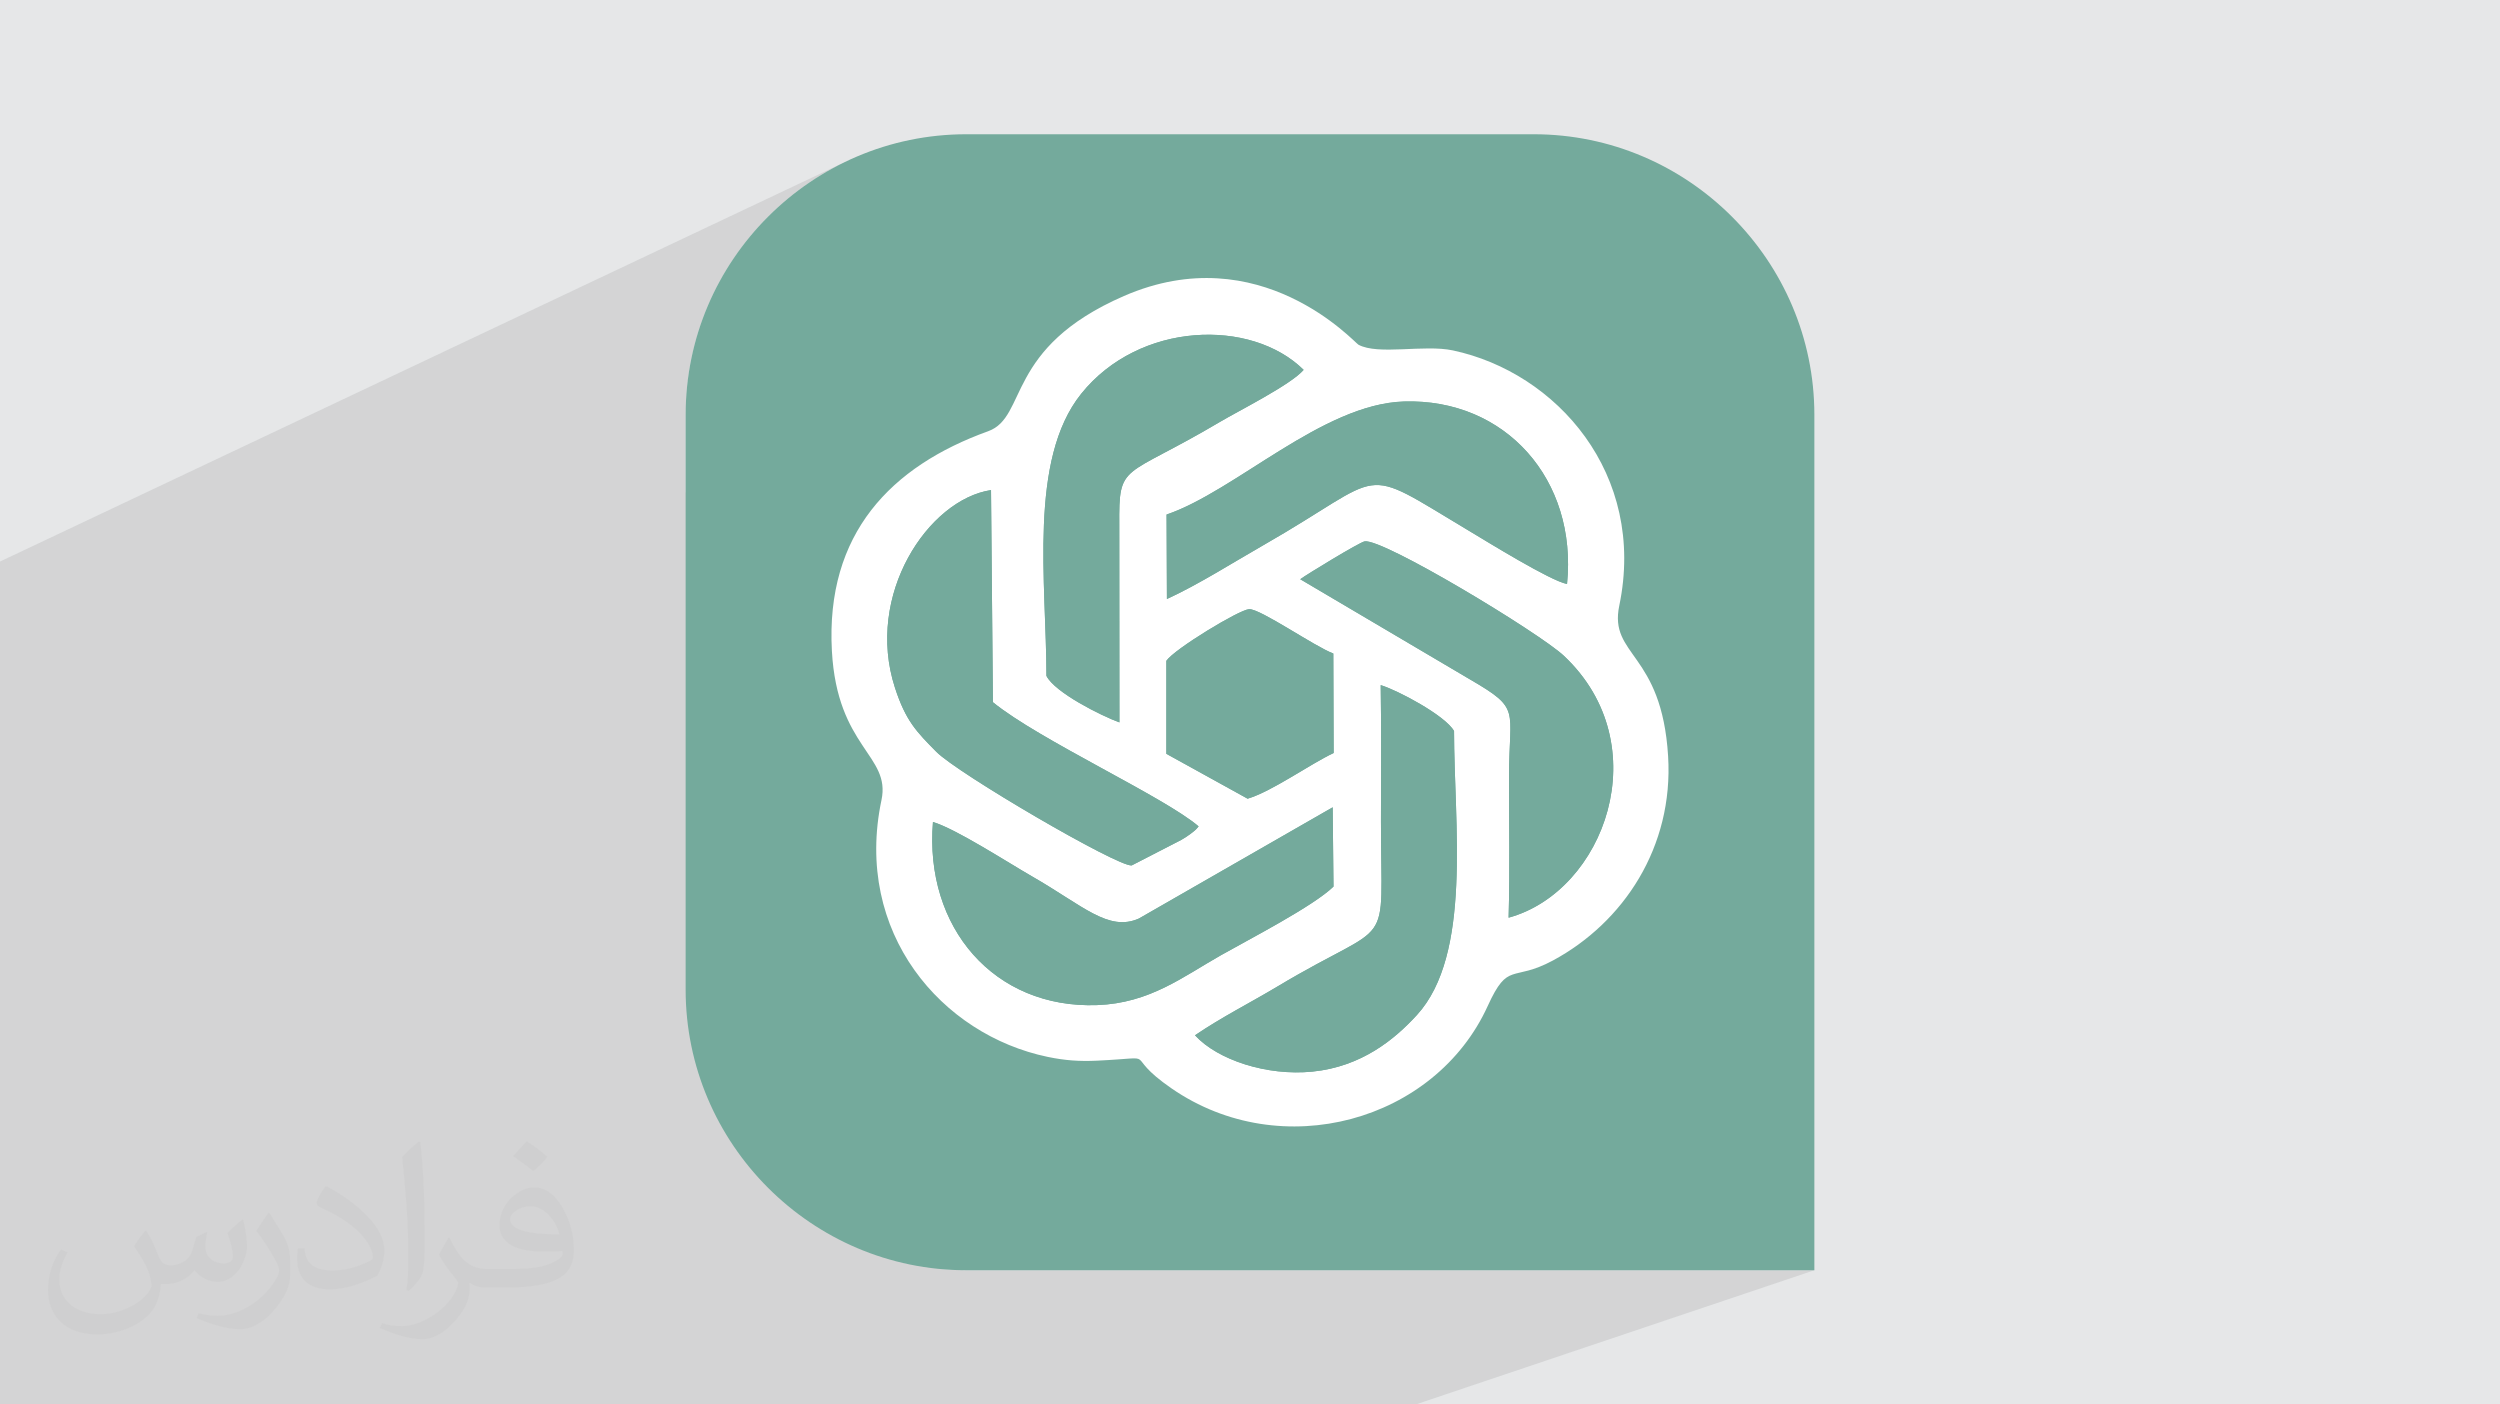 <?xml version="1.0" encoding="UTF-8"?>
<!DOCTYPE svg PUBLIC "-//W3C//DTD SVG 1.1//EN" "http://www.w3.org/Graphics/SVG/1.1/DTD/svg11.dtd">
<!-- Creator: CorelDRAW -->
<svg xmlns="http://www.w3.org/2000/svg" xml:space="preserve" width="94.192mm" height="52.917mm" version="1.1" style="shape-rendering:geometricPrecision; text-rendering:geometricPrecision; image-rendering:optimizeQuality; fill-rule:evenodd; clip-rule:evenodd"
viewBox="0 0 9419.16 5291.66"
 xmlns:xlink="http://www.w3.org/1999/xlink"
 xmlns:xodm="http://www.corel.com/coreldraw/odm/2003">
 <defs>
  <style type="text/css">
   <![CDATA[
    .fil3 {fill:#74AA9C}
    .fil0 {fill:#E6E7E8}
    .fil4 {fill:white}
    .fil2 {fill:#373435;fill-opacity:0.031}
    .fil1 {fill:#373435;fill-opacity:0.102}
   ]]>
  </style>
 </defs>
 <g id="Layer_x0020_1">
  <polygon class="fil0" points="-0,0 9419.16,0 9419.16,5291.66 -0,5291.66 "/>
  <polygon class="fil1" points="-0,4729.85 -0,4676.23 -0,4616.97 -0,4591.6 -0,4526.86 -0,4446.81 -0,4304.27 -0,4290.49 -0,4286.62 -0,4243.81 -0,4216.85 -0,4187.1 -0,4179.79 -0,4097.13 -0,4010.17 -0,3998.97 -0,3814.33 -0,3812.69 -0,3780.5 -0,3737.36 -0,3674.83 -0,3578.9 -0,3526.3 -0,3521.89 -0,3463.62 -0,3280.06 -0,3267.98 -0,3267.76 -0,3264.49 -0,3216.4 -0,3013.53 -0,2115.68 3183.13,610.48 3137.57,633.9 3093.3,659.43 3050.4,687 3008.92,716.55 2968.95,748 2930.55,781.29 2893.78,816.35 2858.72,853.12 2825.43,891.52 2793.98,931.49 2764.43,972.97 2736.86,1015.87 2711.33,1060.14 2687.91,1105.7 2666.66,1152.5 2647.67,1200.45 2630.98,1249.5 2616.68,1299.58 2604.83,1350.61 2595.49,1402.53 2588.73,1455.28 2584.63,1508.78 2583.25,1562.97 2583.25,1855.54 4234.71,1115.24 4282.27,1096.13 4328.89,1080.47 4374.51,1068.09 4419.12,1058.78 4462.68,1052.38 4505.15,1048.69 4546.5,1047.52 4586.7,1048.7 4625.72,1052.04 4663.51,1057.35 4700.05,1064.45 4735.3,1073.15 4769.23,1083.27 4801.81,1094.63 4833,1107.03 4862.76,1120.29 4891.07,1134.23 4917.9,1148.66 4943.2,1163.4 4966.94,1178.27 4989.09,1193.07 5009.62,1207.62 5028.5,1221.74 5045.68,1235.25 5061.14,1247.95 5074.84,1259.66 5086.75,1270.2 5096.83,1279.38 5105.05,1287.02 5111.39,1292.93 5115.79,1296.92 5118.24,1298.82 5125.51,1302.36 5133.33,1305.45 5141.66,1308.11 5150.48,1310.37 5159.76,1312.25 5169.46,1313.79 5179.56,1315 5190.03,1315.93 5200.84,1316.58 5211.95,1317 5223.34,1317.21 5234.98,1317.23 5246.83,1317.09 5258.88,1316.82 5271.08,1316.45 5283.41,1316 5295.84,1315.49 5308.34,1314.97 5320.88,1314.45 5333.43,1313.95 5345.96,1313.52 5358.44,1313.17 5370.83,1312.93 5383.12,1312.83 5395.27,1312.89 5407.25,1313.15 5419.03,1313.62 5430.58,1314.34 5441.87,1315.33 5452.87,1316.63 5463.55,1318.25 5473.89,1320.22 5510.33,1328.88 5546.4,1339.25 5582.03,1351.32 5617.15,1365.03 5651.68,1380.37 5685.56,1397.29 5718.71,1415.76 5751.06,1435.74 5782.54,1457.21 5813.07,1480.12 5842.59,1504.46 5871.03,1530.17 5898.3,1557.22 5924.35,1585.59 5949.09,1615.24 5972.46,1646.13 5994.38,1678.24 6014.79,1711.52 6033.61,1745.94 6050.76,1781.47 6066.18,1818.07 6079.8,1855.71 6091.54,1894.36 6101.34,1933.98 6109.11,1974.55 6114.79,2016.01 6118.31,2058.34 6119.59,2101.52 6118.56,2145.49 6115.16,2190.23 6109.3,2235.7 6100.92,2281.88 6097.89,2299.2 6096.18,2315.42 6095.73,2330.65 6096.45,2345 6098.26,2358.58 6101.11,2371.51 6104.89,2383.9 6109.55,2395.87 6115.01,2407.52 6121.18,2418.97 6127.99,2430.34 6135.38,2441.73 6143.25,2453.27 6151.53,2465.05 6160.16,2477.2 6169.05,2489.83 6178.12,2503.05 6187.31,2516.98 6196.53,2531.72 6205.71,2547.4 6214.77,2564.12 6223.63,2582 6232.23,2601.15 6240.48,2621.68 6248.31,2643.71 6255.65,2667.35 6262.4,2692.71 6268.51,2719.91 6273.9,2749.06 6278.48,2780.28 6282.18,2813.66 6284.93,2849.34 6286.27,2881.23 6286.41,2912.78 6285.37,2943.95 6283.17,2974.73 6279.84,3005.12 6275.4,3035.1 6269.87,3064.64 6263.29,3093.74 6255.67,3122.37 6247.04,3150.54 6237.43,3178.21 6226.85,3205.37 6215.34,3232.01 6202.92,3258.12 6189.6,3283.67 6175.43,3308.66 6160.41,3333.06 6144.58,3356.86 6127.95,3380.06 6110.57,3402.62 6092.44,3424.54 6073.59,3445.8 6054.05,3466.38 6033.84,3486.28 6012.99,3505.47 5991.51,3523.94 5969.44,3541.68 5946.81,3558.66 5923.62,3574.88 5899.91,3590.32 5875.71,3604.96 5851.03,3618.79 5823.7,3632.54 5799.37,3643.01 5664,3693.36 5654.78,3703.16 5643.59,3718.21 5631.8,3737.36 5619.1,3761.23 5605.19,3790.42 5585.51,3830.39 5563.7,3868.72 5539.86,3905.39 5514.09,3940.36 5486.48,3973.6 5457.15,4005.08 5426.18,4034.76 5393.68,4062.62 5359.75,4088.61 5324.49,4112.72 5288,4134.91 5250.38,4155.15 5211.72,4173.4 5172.13,4189.63 3547.88,4781.52 3586.21,4784.46 3640.4,4785.84 6835.92,4785.84 5333.46,5291.66 2147.97,5291.66 1603.09,5291.66 1555.92,5291.66 1549.35,5291.66 1366.66,5291.66 1354.63,5291.66 1346.14,5291.66 827.91,5291.66 823.21,5291.66 816.56,5291.66 657.56,5291.66 291.73,5291.66 211.27,5291.66 -0,5291.66 -0,5276.94 -0,5141.65 -0,5134.99 -0,5134.85 -0,5125.85 -0,5016.87 -0,4946.24 -0,4877.46 -0,4876.43 -0,4775.81 "/>
  <path class="fil2" d="M550.85 4636.82c17.98,27.25 29.64,53.44 41.02,82.55 8.46,16.94 12.95,48.16 52.65,48.16 11.63,0 28.32,-3.43 43.13,-11.63 16.66,-8.74 29.36,-21.97 35.99,-42.06l15.87 -53.44 38.63 -19.05 2.64 2.64c-5.28,20.12 -6.6,39.42 -6.6,54.51 0,44.7 38.63,61.65 69.32,61.65 17.98,0 34.14,-8.74 34.14,-25.15 0,-21.16 -8.99,-57.15 -20.65,-89.43 17.98,-17.98 35.99,-35.99 56.62,-50.55l3.17 1.6c8.99,38.1 14.02,75.67 14.02,100.81 0,24.61 -10.85,51.87 -19.84,69.6 -18.52,34.92 -51.33,62.71 -91.01,62.71 -30.15,0 -63.75,-15.09 -86.79,-43.13l-1.32 0c-21.69,27 -55.3,51.33 -109.02,51.33l-16.66 0c-2.64,35.46 -10.31,60.58 -21.97,83.08 -32,62.43 -127,106.63 -216.43,106.63 -124.36,0 -186.79,-71.7 -186.79,-167.21 0,-59 19.3,-113.77 48.95,-152.65l24.33 10.06c-18.52,35.46 -30.96,68.78 -30.96,101.6 0,89.43 72.77,132.03 156.64,132.03 77.8,0 174.09,-49.48 191.57,-106.88 -6.6,-62.71 -30.15,-92.07 -66.14,-149.22 10.85,-19.05 24.87,-38.1 42.34,-58.47l3.17 0 0 0 0 0 -0.02 -0.09zm1434.31 -336.55c26.19,16.41 51.87,35.71 76.99,57.94 -14.02,19.84 -31.5,37.85 -53.19,53.72 -25.15,-20.37 -50.27,-37.85 -75.95,-56.36 17.45,-19.58 34.67,-38.35 52.12,-55.3l0 0 0 0 0 0 0 0 0 0 0.03 0zm13.49 244.48c-42.34,0 -76.99,27.79 -76.99,48.41 0,44.2 84.66,57.94 186,57.4 -12.7,-51.87 -57.15,-105.84 -109.02,-105.84l0.01 0.03zm-95 236.55c55.04,0 103.2,-1.6 139.95,-10.85 41.02,-10.31 75.67,-30.96 75.67,-45.24 0,-3.71 0,-8.2 -1.32,-11.91 -23.01,2.11 -49.48,2.11 -72.49,2.11 -74.6,0 -131.75,-16.94 -154.25,-58.75 -5.56,-11.63 -9.52,-24.61 -9.52,-39.42 0,-40.49 17.45,-79.91 48.16,-107.16 25.65,-22.48 53.97,-36.5 82.8,-36.5 52.12,0 93.65,41.81 122.76,107.7 15.87,35.99 26.72,77.52 26.72,129.92 0,34.92 -9.52,64.29 -31.22,85.98 -40.49,39.17 -115.09,53.97 -229.39,53.97l-51.87 0 0 0 -13.49 0c-28.32,0 -48.69,-5.03 -64.82,-17.45l-2.64 0c0.79,6.6 1.32,12.95 1.32,19.05 0,25.65 -8.46,58.47 -25.65,84.66 -50.8,75.41 -105.84,108.2 -153.47,108.2 -48.16,0 -107.16,-18.52 -160.35,-42.6l9.52 -18.52c17.2,7.14 41.02,11.91 73.81,11.91 85.98,0 198.96,-82.55 212.98,-163.25 -3.17,-6.6 -8.99,-15.34 -17.2,-24.61 -25.15,-29.9 -41.02,-54.76 -55.83,-80.95 12.7,-25.15 24.33,-45.24 35.18,-63.5l4.5 -0.53c36.78,74.88 70.1,117.73 144.45,117.73l11.63 0 0 0 53.97 0 0 0 0 0 0 0 0 0 0 0 0.09 0.01zm-372.54 79.12c6.35,-34.39 6.88,-73.02 6.88,-109.02l0 -53.44c0,-99.75 -12.7,-244.73 -23.01,-339.19 17.98,-19.3 43.13,-42.06 62.97,-57.4l5.82 1.6c13.49,118.8 16.66,256.39 16.66,383.64 0,33.35 -1.32,65.89 -4.5,89.69 -1.85,30.15 -19.3,52.91 -56.62,87.83l-8.2 -3.71zm-383.38 -157.43c1.85,46.84 24.87,83.62 105.31,83.62 50.01,0 92.33,-12.95 139.17,-35.18 8.46,-3.71 12.95,-8.74 12.95,-12.95 0,-29.36 -22.48,-68.25 -60.32,-103.71 -36.78,-33.35 -85.47,-62.71 -130.96,-82.3 -15.62,-6.6 -20.65,-13.49 -20.65,-20.12 0,-13.49 17.98,-41.81 32.82,-62.18l5.03 -0.53c52.12,27.25 110.34,67.74 153.47,112.7 39.17,41.53 63.5,83.62 63.5,129.39 0,33.86 -10.31,65.61 -27,95.25 -57.15,28.83 -118.01,50.8 -178.33,50.8 -73.28,0 -123.29,-34.39 -123.29,-115.09 0,-8.74 0,-22.22 3.17,-39.7l25.15 0 0 0 0 0 0 0 0 0 0 0 -0.02 0zm-132.57 -133.1l45.52 73.56c16.66,27.25 32.28,56.9 32.28,103.71l0 59.79c0,48.41 -30.96,100.28 -80.95,151.61 -39.17,34.67 -73.81,49.48 -105.84,49.48 -47.62,0 -102.13,-14.81 -165.1,-41.81l7.14 -18.52c19.84,5.28 42.85,9.78 71.17,9.78 90.5,-0.53 183.08,-66.67 225.42,-147.37 5.03,-9.27 6.88,-17.98 6.88,-24.08 0,-9.27 -5.03,-19.58 -8.99,-28.83 -23.01,-43.38 -48.69,-83.08 -76.99,-119.86 14.81,-23.29 29.64,-45.77 45.77,-68l3.71 0.53 0 0 0 0 0 0 0 0 0 0 -0.02 0.01z"/>
  <g id="_2751089826720">
   <path class="fil3" d="M3640.4 505.82l2138.37 0c581.44,0 1057.15,475.71 1057.15,1057.15l0 3222.87 -3195.52 0c-581.44,0 -1057.15,-475.71 -1057.15,-1057.15l0 -2165.72c0,-581.44 475.71,-1057.15 1057.15,-1057.15z"/>
   <g>
    <path class="fil4" d="M4502.32 3900.61c101.38,-68.98 209.23,-123.02 311.44,-184.26 443.65,-265.81 389.25,-111.28 389.25,-621.74 0,-170.83 1.8,-342.59 -1,-513.31 61.9,18.32 243.65,114.4 276.39,173.1 0,348.78 68.74,842.1 -140.41,1070.3 -83.19,90.77 -207.55,194.12 -393.06,212.76 -171.03,17.19 -357.16,-43.59 -442.61,-136.85zm-987.28 -803.7c88.05,26.66 281.86,152.54 374,205.43 191.8,110.08 287.08,209.23 401.92,158.39l730.18 -419.09 3.04 298.68c-75.96,73.92 -317.19,198.13 -423.37,258.23 -144.1,81.57 -269.01,181.09 -467.06,188.31 -387.64,14.13 -651.6,-291.72 -618.71,-689.95zm879.37 -607.12c29.64,-43.96 273.73,-192.22 311.71,-194.66 41.41,-2.65 247.81,141.55 317.38,167.04l1.28 374.87c-90.04,42.24 -231.49,144.36 -324.17,172.16l-306.19 -169.07 -0.01 -350.34zm121.53 623.73c-10.16,11.99 -8.62,11.45 -30.55,28.26 -12.39,9.51 -21.5,14.69 -35.05,22.83l-186.57 96.08c-54.43,4.79 -655.22,-346.34 -736.02,-428.16 -74.59,-75.52 -115.26,-116.41 -155.96,-241.77 -113.44,-349.41 125.57,-708.4 362.05,-744.31l7.2 799.24c172.91,141.39 646.19,357.06 774.9,467.83zm382.93 -931.18c21.87,-16.58 223.28,-139.34 242.62,-142.64 69.02,-11.77 659.55,345.4 750.9,431.37 356.32,335.34 152.43,887.56 -208.5,986.44 5.03,-176.41 1.44,-356.19 1.64,-533.01 0.29,-255.53 46.95,-251.82 -146.38,-364.29l-640.28 -377.87zm-503.64 -243.67c259.15,-88.2 586.99,-416.19 893.92,-425.94 383.3,-12.19 654.67,295.26 614.93,687.51 -61.35,-11 -300.06,-158.84 -370.67,-201.08 -424.59,-253.93 -294.93,-218.76 -775.16,55.88 -113.35,64.83 -244.85,148.42 -361.73,201.78l-1.29 -318.15zm-452.57 607.82c-0.45,-351.69 -68.52,-813.94 130.85,-1062.71 218.71,-272.92 640.6,-285.15 838.14,-90.23 -47.23,55.39 -243.73,153.61 -316.1,196.49 -367.09,217.47 -380.22,149.25 -378.47,388.69l0.52 743.07c-68.77,-24.98 -243.76,-112.81 -274.94,-175.31zm2158.26 -264.61c103.09,-496.15 -236.64,-878.62 -627.03,-961.66 -108.28,-23.03 -281.11,18.9 -355.65,-21.4 -15.53,-8.4 -371.23,-406.49 -883.53,-183.58 -449.68,195.65 -362.14,455.61 -511.65,509.52 -365.96,131.96 -612.97,385.56 -588.76,827.73 20.04,365.69 222.62,392.62 186.87,561.76 -105.72,500.1 227.22,884.93 626.48,967.84 64.05,13.3 118.68,17.37 185.2,14.21 254.39,-12.09 83.18,-32.22 281.12,104.45 414.13,285.95 993.02,124.62 1191.22,-310.33 77.92,-170.98 91.56,-88.52 245.84,-171.63 265.67,-143.13 454.75,-427.41 433.9,-769.45 -23.97,-393.16 -223.71,-376.38 -184.01,-567.46z"/>
    <path class="fil3" d="M4515.94 3113.52c-128.71,-110.77 -601.99,-326.44 -774.9,-467.83l-7.2 -799.24c-236.48,35.91 -475.49,394.9 -362.05,744.31 40.7,125.36 81.37,166.25 155.96,241.77 80.8,81.82 681.59,432.95 736.02,428.16l186.57 -96.08c13.55,-8.14 22.66,-13.32 35.05,-22.83 21.93,-16.81 20.39,-16.27 30.55,-28.26z"/>
    <path class="fil3" d="M3942.66 2546.49c31.18,62.5 206.17,150.33 274.94,175.31l-0.52 -743.07c-1.75,-239.44 11.38,-171.22 378.47,-388.69 72.37,-42.88 268.87,-141.1 316.1,-196.49 -197.54,-194.92 -619.43,-182.69 -838.14,90.23 -199.37,248.77 -131.3,711.02 -130.85,1062.71z"/>
    <path class="fil3" d="M4502.32 3900.61c85.45,93.26 271.58,154.04 442.61,136.85 185.51,-18.64 309.87,-121.99 393.06,-212.76 209.15,-228.2 140.41,-721.52 140.41,-1070.3 -32.74,-58.7 -214.49,-154.78 -276.39,-173.1 2.8,170.72 1,342.48 1,513.31 0,510.46 54.4,355.93 -389.25,621.74 -102.21,61.24 -210.06,115.28 -311.44,184.26z"/>
    <path class="fil3" d="M3515.04 3096.91c-32.89,398.23 231.07,704.08 618.71,689.95 198.05,-7.22 322.96,-106.74 467.06,-188.31 106.18,-60.1 347.41,-184.31 423.37,-258.23l-3.04 -298.68 -730.18 419.09c-114.84,50.84 -210.12,-48.31 -401.92,-158.39 -92.14,-52.89 -285.95,-178.77 -374,-205.43z"/>
    <path class="fil3" d="M4898.87 2182.34l640.28 377.87c193.33,112.47 146.67,108.76 146.38,364.29 -0.2,176.82 3.39,356.6 -1.64,533.01 360.93,-98.88 564.82,-651.1 208.5,-986.44 -91.35,-85.97 -681.88,-443.14 -750.9,-431.37 -19.34,3.3 -220.75,126.06 -242.62,142.64z"/>
    <path class="fil3" d="M4395.23 1938.67l1.29 318.15c116.88,-53.36 248.38,-136.95 361.73,-201.78 480.23,-274.64 350.57,-309.81 775.16,-55.88 70.61,42.24 309.32,190.08 370.67,201.08 39.74,-392.25 -231.63,-699.7 -614.93,-687.51 -306.93,9.75 -634.77,337.74 -893.92,425.94z"/>
    <path class="fil3" d="M4394.41 2489.79l0.01 350.34 306.19 169.07c92.68,-27.8 234.13,-129.92 324.17,-172.16l-1.28 -374.87c-69.57,-25.49 -275.97,-169.69 -317.38,-167.04 -37.98,2.44 -282.07,150.7 -311.71,194.66z"/>
   </g>
  </g>
 </g>
</svg>
